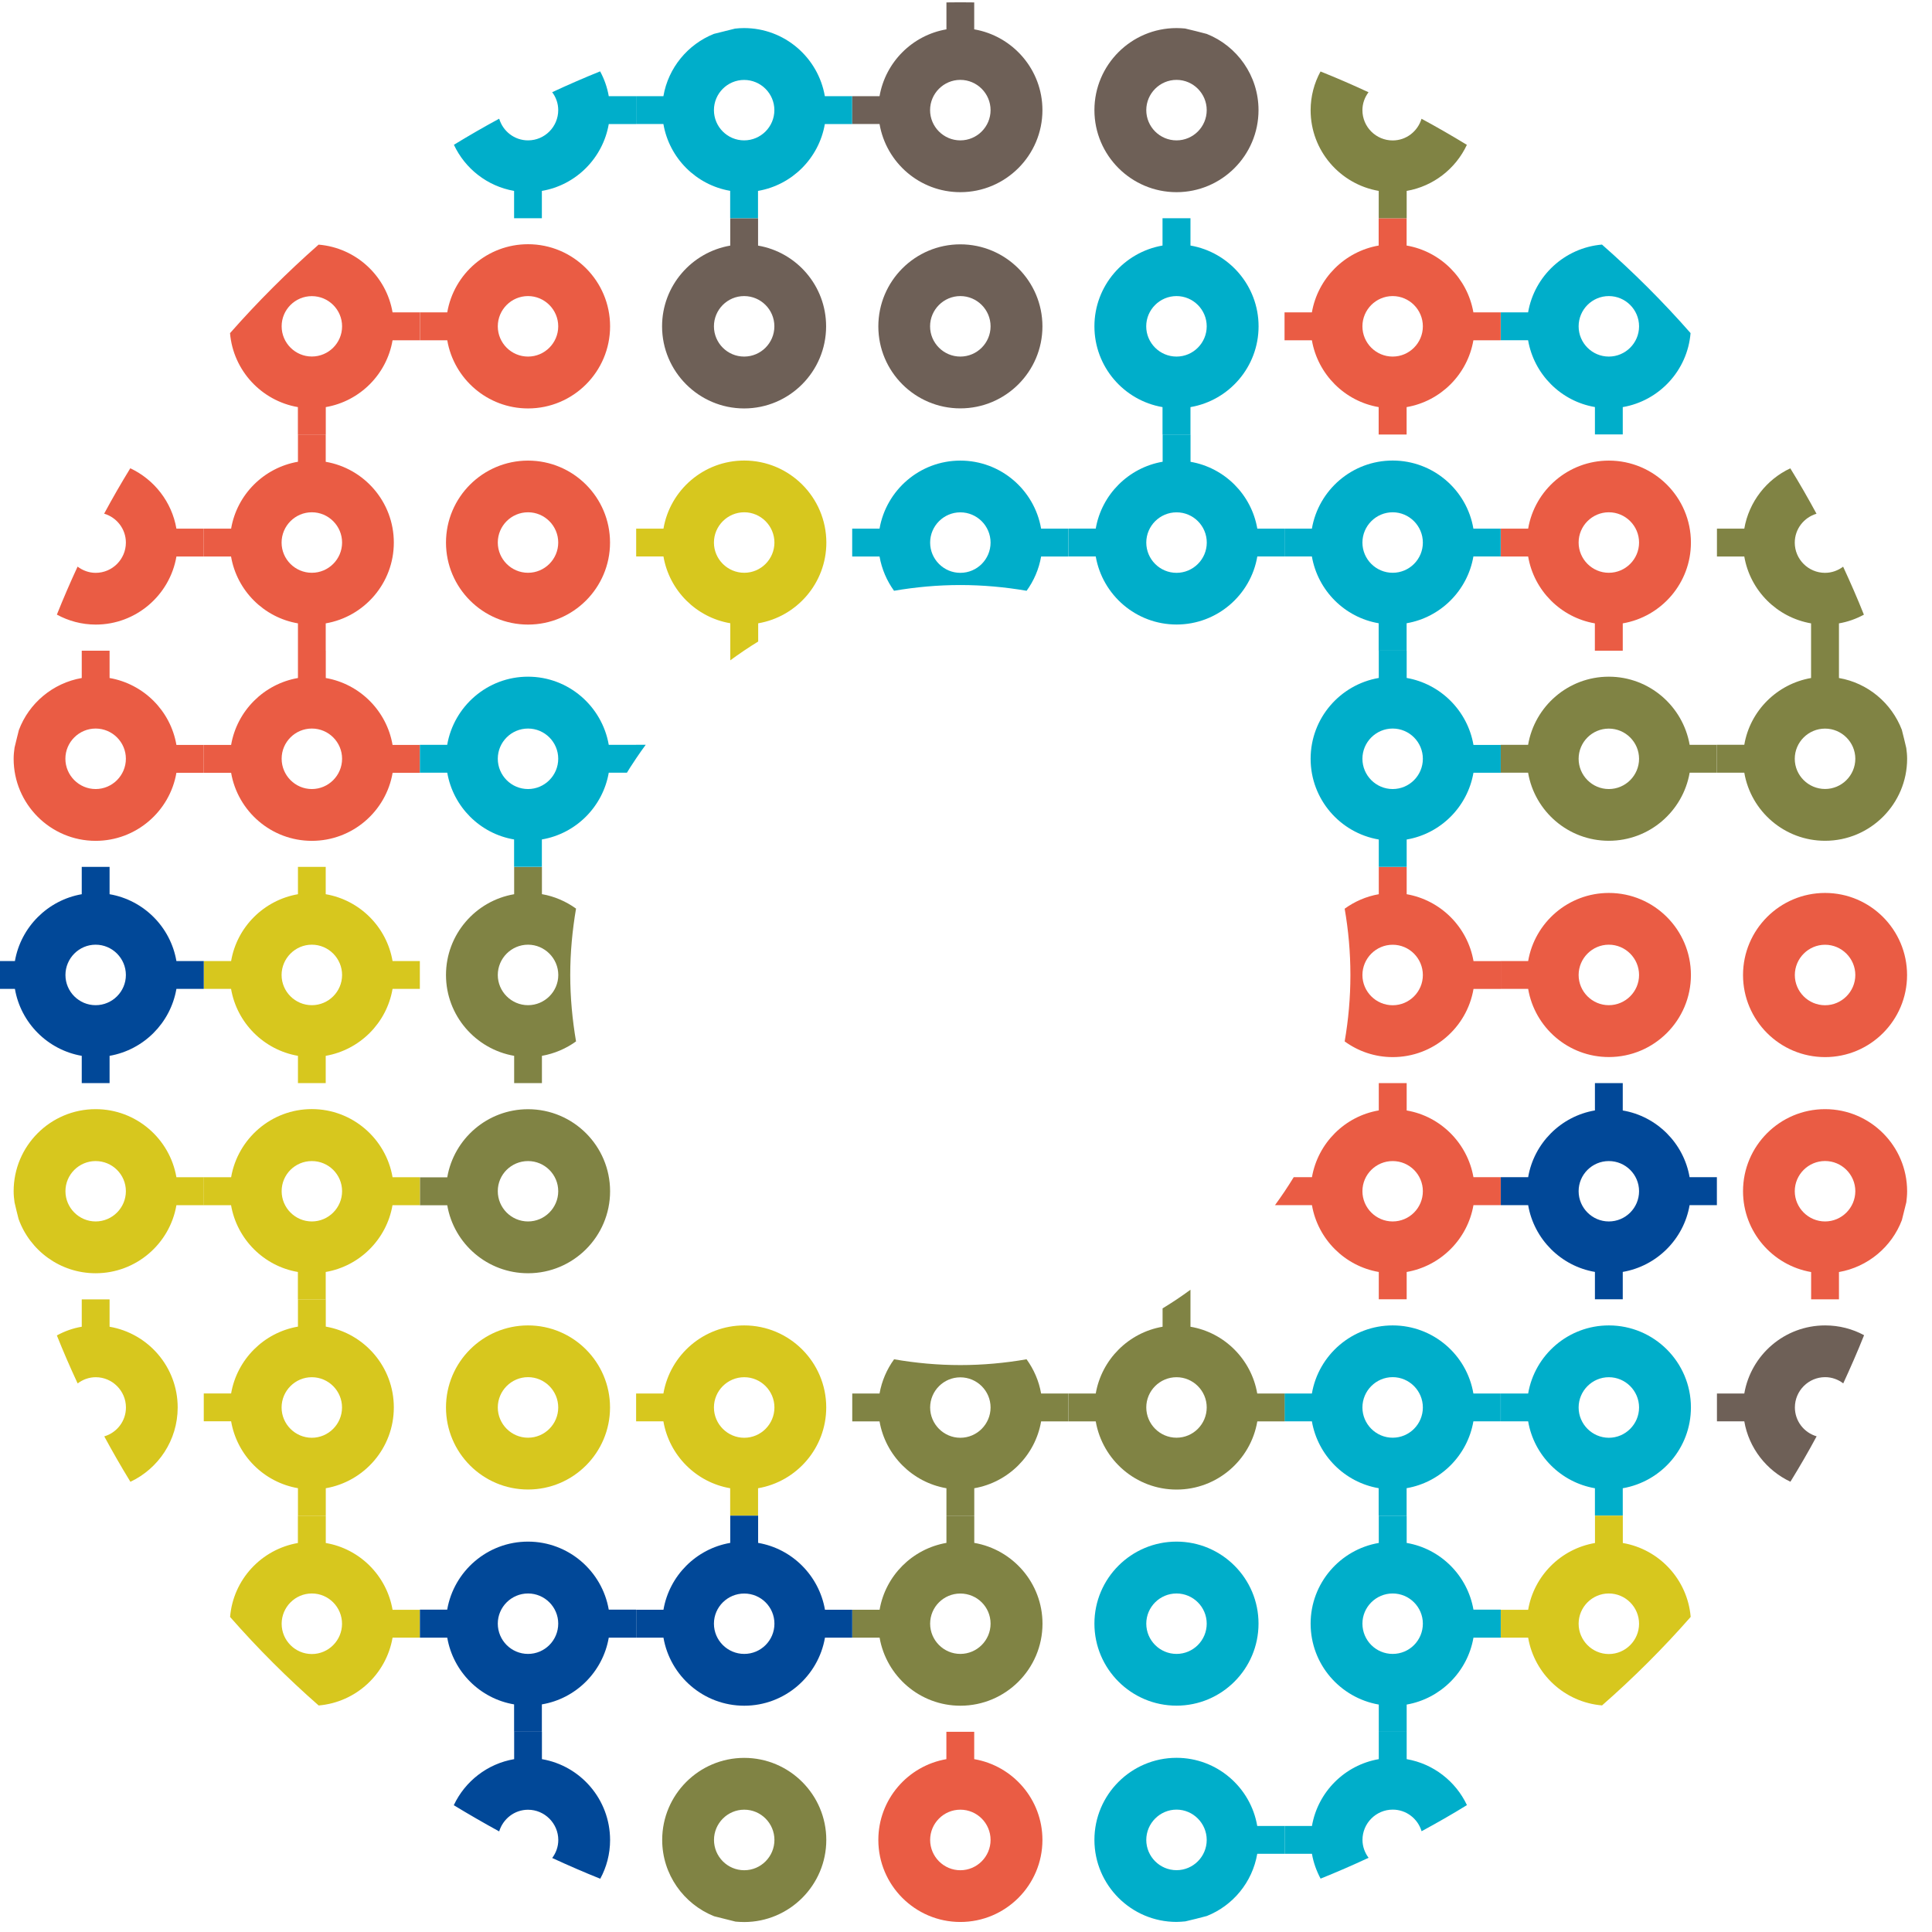 <?xml version="1.0" encoding="utf-8"?>
<!-- Generator: Adobe Illustrator 16.0.0, SVG Export Plug-In . SVG Version: 6.00 Build 0)  -->
<!DOCTYPE svg PUBLIC "-//W3C//DTD SVG 1.1//EN" "http://www.w3.org/Graphics/SVG/1.1/DTD/svg11.dtd">
<svg version="1.1" id="Ebene_1" xmlns="http://www.w3.org/2000/svg" xmlns:xlink="http://www.w3.org/1999/xlink" x="0px" y="0px"
	 width="32px" height="32px" viewBox="0 0 32 32" enable-background="new 0 0 32 32" xml:space="preserve">
<g>
	<path fill="#D7C71E" d="M5.165,27.396c-0.276,0-0.5-0.226-0.5-0.501c0-0.276,0.224-0.502,0.5-0.502c0.277,0,0.5,0.226,0.5,0.502
		C5.665,27.17,5.441,27.396,5.165,27.396 M6.502,27.125h0.453v-0.462H6.502c-0.097-0.564-0.543-1.011-1.106-1.106v-0.454H4.935
		H4.934v0.454c-0.603,0.104-1.072,0.604-1.123,1.225c0.457,0.521,0.947,1.01,1.467,1.466C5.897,28.195,6.398,27.729,6.502,27.125"/>
	<path fill="#D7C71E" d="M26.647,27.396c-0.276,0-0.5-0.227-0.5-0.502s0.224-0.501,0.5-0.501s0.501,0.226,0.501,0.501
		S26.924,27.396,26.647,27.396 M26.879,25.557v-0.454h-0.001h-0.46v0.454c-0.565,0.096-1.011,0.542-1.107,1.106h-0.453v0.462h0.453
		c0.104,0.604,0.604,1.07,1.224,1.122c0.52-0.456,1.011-0.945,1.468-1.466C27.95,26.161,27.482,25.66,26.879,25.557"/>
	<path fill="#EA5C44" d="M2.922,9.218h0.453V8.756H2.922c-0.076-0.443-0.368-0.814-0.764-1C2.007,8.002,1.862,8.253,1.725,8.508
		c0.207,0.061,0.36,0.252,0.36,0.479c0,0.276-0.225,0.501-0.5,0.501c-0.113,0-0.216-0.04-0.3-0.103
		c-0.121,0.261-0.236,0.527-0.343,0.795c0.192,0.104,0.41,0.165,0.644,0.165C2.254,10.345,2.813,9.857,2.922,9.218"/>
	<path fill="#808344" d="M9.247,16.149c0,0.275-0.226,0.5-0.501,0.5c-0.276,0-0.501-0.226-0.501-0.5
		c0-0.276,0.225-0.502,0.501-0.502C9.021,15.647,9.247,15.874,9.247,16.149 M8.976,14.359L8.976,14.359h-0.46v0.452
		c-0.64,0.109-1.129,0.667-1.129,1.338c0,0.67,0.489,1.228,1.129,1.339v0.452h0.46v-0.452c0.208-0.037,0.4-0.12,0.565-0.239
		c-0.061-0.359-0.096-0.726-0.096-1.1c0-0.375,0.035-0.741,0.096-1.1c-0.165-0.118-0.356-0.203-0.565-0.239V14.359z"/>
	<path fill="#D7C71E" d="M5.165,15.647c0.276,0,0.501,0.226,0.501,0.502c0,0.275-0.225,0.5-0.501,0.5s-0.501-0.225-0.501-0.5
		C4.664,15.874,4.889,15.647,5.165,15.647 M4.935,17.488v0.452h0.46v-0.452c0.565-0.099,1.01-0.544,1.107-1.109h0.452v-0.461H6.502
		c-0.097-0.564-0.542-1.01-1.107-1.107v-0.453h-0.46v0.453c-0.565,0.098-1.011,0.543-1.107,1.107H3.375v0.461h0.452
		C3.924,16.944,4.37,17.39,4.935,17.488"/>
	<path fill="#014898" d="M1.584,15.647c0.276,0,0.501,0.226,0.501,0.502c0,0.275-0.225,0.5-0.501,0.5c-0.276,0-0.5-0.225-0.5-0.5
		C1.084,15.874,1.308,15.647,1.584,15.647 M1.354,17.488v0.452h0.461v-0.452c0.565-0.099,1.009-0.544,1.107-1.109h0.453v-0.461
		H2.922c-0.097-0.564-0.542-1.01-1.107-1.107v-0.453H1.354v0.453c-0.563,0.098-1.009,0.543-1.107,1.107h-0.449
		c-0.001,0.076-0.003,0.151-0.003,0.227v0.008c0,0.076,0.001,0.151,0.003,0.226h0.449C0.344,16.944,0.79,17.39,1.354,17.488"/>
	<path fill="#EA5C44" d="M5.165,12.067c0.277,0,0.501,0.225,0.501,0.5c0,0.276-0.225,0.502-0.501,0.502
		c-0.275,0-0.5-0.226-0.5-0.502C4.664,12.292,4.889,12.067,5.165,12.067 M5.165,13.927c0.671,0,1.229-0.488,1.338-1.127h0.453
		v-0.001v-0.461H6.502c-0.097-0.564-0.542-1.01-1.106-1.108v-0.452H4.935v0.452c-0.565,0.098-1.01,0.544-1.107,1.108H3.375v0.462
		h0.453C3.938,13.438,4.495,13.927,5.165,13.927"/>
	<path fill="#EA5C44" d="M8.746,4.904c0.275,0,0.5,0.226,0.5,0.501c0,0.276-0.225,0.501-0.5,0.501c-0.277,0-0.501-0.225-0.501-0.501
		C8.245,5.13,8.469,4.904,8.746,4.904 M7.408,5.636c0.109,0.639,0.667,1.129,1.338,1.129c0.75,0,1.359-0.61,1.359-1.36
		s-0.609-1.36-1.359-1.36c-0.671,0-1.229,0.489-1.338,1.129H6.956v0.462H7.408z"/>
	<path fill="#EA5C44" d="M1.584,12.067c0.276,0,0.501,0.225,0.501,0.5c0,0.276-0.225,0.502-0.501,0.502
		c-0.275,0-0.501-0.226-0.501-0.502C1.083,12.292,1.309,12.067,1.584,12.067 M1.584,13.927c0.67,0,1.228-0.488,1.338-1.127h0.453
		v-0.462H2.922c-0.097-0.564-0.542-1.01-1.107-1.108v-0.452H1.354v0.452c-0.479,0.083-0.876,0.418-1.042,0.864
		c-0.025,0.096-0.047,0.192-0.071,0.289c-0.009,0.06-0.015,0.122-0.015,0.185C0.226,13.316,0.835,13.927,1.584,13.927"/>
	<path fill="#00AECA" d="M8.746,13.069c-0.277,0-0.501-0.226-0.501-0.502c0-0.275,0.224-0.5,0.501-0.5c0.276,0,0.5,0.225,0.5,0.5
		C9.246,12.843,9.021,13.069,8.746,13.069 M10.536,12.337L10.536,12.337h-0.453c-0.111-0.639-0.667-1.129-1.338-1.129
		c-0.671,0-1.228,0.49-1.338,1.129H6.955v0.461h0.453c0.097,0.564,0.542,1.011,1.107,1.106v0.453h0.46v-0.453
		c0.565-0.096,1.01-0.542,1.108-1.106h0.301c0.025-0.042,0.075-0.122,0.152-0.236c0.051-0.076,0.104-0.152,0.159-0.226H10.536z"/>
	<path fill="#EA5C44" d="M5.165,8.485c0.276,0,0.501,0.226,0.501,0.501c0,0.276-0.225,0.501-0.501,0.501S4.664,9.263,4.664,8.987
		C4.664,8.711,4.889,8.485,5.165,8.485 M4.935,10.325v0.453h0.46v-0.453c0.64-0.11,1.128-0.668,1.128-1.338
		c0-0.671-0.489-1.229-1.128-1.338V7.196h-0.46v0.452C4.37,7.746,3.924,8.191,3.828,8.756H3.375v0.462h0.452
		C3.924,9.783,4.37,10.228,4.935,10.325"/>
	<path fill="#D7C71E" d="M12.327,9.487c-0.276,0-0.502-0.225-0.502-0.5c0-0.276,0.226-0.502,0.502-0.502
		c0.275,0,0.5,0.226,0.5,0.502C12.826,9.263,12.602,9.487,12.327,9.487 M12.327,7.628c-0.671,0-1.229,0.488-1.338,1.128h-0.452
		v0.461h0.452c0.097,0.565,0.543,1.01,1.107,1.106v0.454v0.16c0.075-0.055,0.15-0.108,0.227-0.16
		c0.078-0.052,0.155-0.103,0.235-0.151v-0.302c0.64-0.109,1.129-0.667,1.129-1.337C13.686,8.237,13.076,7.628,12.327,7.628"/>
	<path fill="#6E6057" d="M12.325,4.904c0.277,0,0.501,0.225,0.501,0.501s-0.224,0.501-0.501,0.501c-0.276,0-0.5-0.225-0.5-0.501
		S12.049,4.904,12.325,4.904 M10.966,5.405c0,0.75,0.611,1.36,1.359,1.36c0.749,0,1.358-0.61,1.358-1.36
		c0-0.67-0.488-1.228-1.127-1.337V3.615h0h-0.461v0.453C11.455,4.178,10.966,4.735,10.966,5.405"/>
	<path fill="#EA5C44" d="M8.746,8.485c0.275,0,0.5,0.225,0.5,0.501s-0.225,0.501-0.5,0.501c-0.276,0-0.501-0.225-0.501-0.501
		S8.469,8.485,8.746,8.485 M8.746,10.345c0.75,0,1.358-0.61,1.358-1.358c0-0.75-0.609-1.358-1.358-1.358S7.387,8.237,7.387,8.987
		C7.387,9.735,7.996,10.345,8.746,10.345"/>
	<path fill="#808344" d="M26.647,13.069c-0.276,0-0.5-0.226-0.5-0.501c0-0.276,0.224-0.5,0.5-0.5s0.501,0.225,0.501,0.5
		C27.148,12.843,26.924,13.069,26.647,13.069 M26.647,11.208c-0.671,0-1.228,0.489-1.337,1.129h-0.453v0.461h0.453
		c0.109,0.64,0.666,1.128,1.337,1.128s1.228-0.488,1.339-1.128h0.451v-0.461h-0.451C27.875,11.698,27.318,11.208,26.647,11.208"/>
	<path fill="#00AECA" d="M19.487,4.904c0.275,0,0.5,0.225,0.5,0.501s-0.225,0.501-0.5,0.501c-0.276,0-0.502-0.225-0.502-0.501
		S19.211,4.904,19.487,4.904 M18.127,5.405c0,0.671,0.489,1.229,1.128,1.338v0.453h0.001h0.462V6.743
		c0.639-0.109,1.128-0.667,1.128-1.338c0-0.67-0.489-1.228-1.128-1.338V3.615h-0.463v0.452C18.616,4.177,18.127,4.735,18.127,5.405"
		/>
	<path fill="#EA5C44" d="M23.067,4.904c0.275,0,0.5,0.225,0.5,0.501c0,0.276-0.225,0.501-0.5,0.501
		c-0.276,0-0.501-0.225-0.501-0.501C22.566,5.129,22.791,4.904,23.067,4.904 M21.729,5.174h-0.453v0.462h0.453
		c0.098,0.564,0.543,1.01,1.106,1.107v0.454h0.463V6.743c0.563-0.097,1.009-0.542,1.106-1.107h0.452V5.174h-0.452
		c-0.098-0.564-0.543-1.01-1.106-1.107V3.615h-0.463v0.452C22.272,4.165,21.827,4.61,21.729,5.174"/>
	<path fill="#00AECA" d="M15.906,9.488c-0.275,0-0.5-0.225-0.5-0.501s0.225-0.501,0.5-0.501c0.276,0,0.501,0.225,0.501,0.501
		S16.183,9.488,15.906,9.488 M17.696,9.218V8.756h-0.452c-0.11-0.639-0.667-1.127-1.338-1.127c-0.67,0-1.227,0.488-1.338,1.127
		h-0.453v0.462h0.453c0.037,0.208,0.12,0.401,0.24,0.567c0.357-0.061,0.723-0.095,1.098-0.095s0.74,0.034,1.098,0.095
		c0.12-0.166,0.204-0.358,0.24-0.567H17.696z"/>
	<path fill="#00AECA" d="M23.067,9.487c-0.276,0-0.501-0.225-0.501-0.5c0-0.276,0.225-0.502,0.501-0.502
		c0.275,0,0.5,0.226,0.5,0.502C23.567,9.263,23.343,9.487,23.067,9.487 M23.067,7.628c-0.671,0-1.228,0.488-1.338,1.128h-0.453
		v0.461h0.453c0.098,0.564,0.543,1.01,1.106,1.106v0.454h0.463v-0.454c0.563-0.097,1.009-0.542,1.106-1.106h0.452V8.756h-0.452
		C24.296,8.116,23.738,7.628,23.067,7.628"/>
	<path fill="#EA5C44" d="M26.647,8.485c0.276,0,0.501,0.225,0.501,0.501s-0.225,0.501-0.501,0.501c-0.275,0-0.5-0.225-0.5-0.501
		S26.372,8.485,26.647,8.485 M25.311,9.218c0.096,0.564,0.542,1.01,1.105,1.107v0.453h0.462v-0.453
		c0.641-0.11,1.129-0.668,1.129-1.338c0-0.75-0.61-1.358-1.359-1.358c-0.671,0-1.228,0.487-1.337,1.127h-0.453v0.462H25.311z"/>
	<path fill="#EA5C44" d="M23.067,16.65c-0.276,0-0.501-0.226-0.501-0.5c0-0.276,0.225-0.502,0.501-0.502s0.5,0.226,0.5,0.502
		C23.567,16.424,23.344,16.65,23.067,16.65 M23.299,14.811v-0.452h-0.462v0.452c-0.208,0.036-0.401,0.121-0.565,0.24
		c0.062,0.357,0.095,0.724,0.095,1.099c0,0.375-0.033,0.741-0.095,1.099c0.224,0.163,0.498,0.26,0.796,0.26
		c0.671,0,1.229-0.488,1.338-1.129h0.452v-0.461h-0.452C24.308,15.354,23.862,14.909,23.299,14.811"/>
	<path fill="#00AECA" d="M19.988,8.987c0,0.276-0.226,0.501-0.501,0.501c-0.276,0-0.501-0.225-0.501-0.501s0.225-0.501,0.501-0.501
		C19.763,8.485,19.988,8.71,19.988,8.987 M19.256,7.648c-0.563,0.097-1.01,0.543-1.107,1.107h-0.452l0,0v0.462l0,0h0.452
		c0.111,0.639,0.668,1.127,1.339,1.127c0.67,0,1.228-0.488,1.337-1.127h0.452V8.756h-0.452c-0.097-0.564-0.542-1.01-1.106-1.107
		V7.196h-0.001h-0.461V7.648z"/>
	<path fill="#EA5C44" d="M26.647,15.647c0.276,0,0.501,0.226,0.501,0.502c0,0.275-0.225,0.5-0.501,0.5c-0.275,0-0.5-0.225-0.5-0.5
		C26.147,15.874,26.372,15.647,26.647,15.647 M25.311,16.379c0.109,0.641,0.666,1.129,1.337,1.129c0.749,0,1.359-0.609,1.359-1.359
		c0-0.75-0.61-1.359-1.359-1.359c-0.671,0-1.228,0.489-1.337,1.128h-0.453v0.461H25.311z"/>
	<path fill="#00AECA" d="M23.067,13.069c-0.276,0-0.501-0.226-0.501-0.501c0-0.276,0.225-0.501,0.501-0.501s0.5,0.225,0.5,0.501
		C23.567,12.843,23.344,13.069,23.067,13.069 M24.405,12.337c-0.098-0.564-0.544-1.01-1.106-1.108v-0.452h-0.462v0.452
		c-0.641,0.11-1.129,0.667-1.129,1.339c0,0.67,0.488,1.228,1.129,1.337v0.453l0,0h0.462v-0.453c0.563-0.096,1.009-0.542,1.106-1.106
		h0.452l0,0v-0.461H24.405z"/>
	<path fill="#6E6057" d="M15.906,4.904c0.276,0,0.501,0.225,0.501,0.501c0,0.276-0.225,0.501-0.501,0.501
		c-0.275,0-0.501-0.225-0.501-0.501C15.405,5.129,15.631,4.904,15.906,4.904 M15.906,6.764c0.75,0,1.36-0.609,1.36-1.358
		s-0.61-1.359-1.36-1.359c-0.75,0-1.358,0.61-1.358,1.359S15.157,6.764,15.906,6.764"/>
	<path fill="#EA5C44" d="M23.067,20.231c-0.276,0-0.501-0.226-0.501-0.501c0-0.276,0.225-0.499,0.501-0.499s0.5,0.223,0.5,0.499
		C23.567,20.006,23.344,20.231,23.067,20.231 M24.405,19.499c-0.098-0.563-0.544-1.011-1.106-1.106V17.94h-0.462v0.452
		c-0.564,0.096-1.009,0.543-1.107,1.106h-0.302c-0.048,0.08-0.1,0.158-0.151,0.236c-0.051,0.076-0.104,0.151-0.159,0.227h0.159
		h0.453c0.097,0.563,0.543,1.01,1.107,1.107v0.452h0.462v-0.452c0.563-0.098,1.009-0.544,1.106-1.107h0.452v-0.463H24.405z"/>
	<path fill="#014898" d="M26.647,20.231c-0.275,0-0.5-0.226-0.5-0.501c0-0.276,0.225-0.499,0.5-0.499
		c0.276,0,0.501,0.223,0.501,0.499C27.148,20.006,26.924,20.231,26.647,20.231 M26.878,18.393V17.94h-0.461v0.452
		c-0.564,0.096-1.01,0.543-1.106,1.106h-0.453v0.463h0.453c0.097,0.563,0.542,1.01,1.106,1.106v0.453h0.461v-0.453
		c0.564-0.097,1.011-0.543,1.107-1.106h0.452v-0.463h-0.452C27.889,18.936,27.442,18.488,26.878,18.393"/>
	<path fill="#808344" d="M15.906,22.813c0.276,0,0.501,0.224,0.501,0.499c0,0.276-0.225,0.502-0.501,0.502
		c-0.275,0-0.5-0.226-0.5-0.502C15.407,23.036,15.631,22.813,15.906,22.813 M15.676,24.65v0.452h0.461V24.65
		c0.564-0.098,1.011-0.544,1.107-1.107h0.452v-0.462h-0.452c-0.036-0.209-0.121-0.401-0.241-0.567
		c-0.356,0.062-0.723,0.096-1.097,0.096c-0.375,0-0.74-0.034-1.097-0.096c-0.12,0.166-0.204,0.358-0.241,0.567h-0.452v0.462h0.452
		C14.666,24.106,15.111,24.553,15.676,24.65"/>
	<path fill="#00AECA" d="M23.067,23.813c-0.276,0-0.501-0.226-0.501-0.501c0-0.276,0.225-0.502,0.501-0.502
		c0.275,0,0.5,0.226,0.5,0.502C23.567,23.588,23.343,23.813,23.067,23.813 M23.067,21.953c-0.671,0-1.228,0.488-1.338,1.128h-0.453
		v0.461h0.453c0.098,0.564,0.543,1.011,1.106,1.107v0.453h0.463v-0.453c0.563-0.097,1.009-0.543,1.106-1.107h0.452v-0.461h-0.452
		C24.296,22.441,23.738,21.953,23.067,21.953"/>
	<path fill="#00AECA" d="M19.487,30.976c-0.276,0-0.501-0.225-0.501-0.501c0-0.275,0.225-0.502,0.501-0.502
		c0.275,0,0.5,0.227,0.5,0.502C19.987,30.751,19.763,30.976,19.487,30.976 M20.824,30.705h0.452v-0.461h-0.452
		c-0.109-0.64-0.667-1.129-1.337-1.129c-0.75,0-1.36,0.61-1.36,1.359s0.61,1.359,1.36,1.359c0.049,0,0.098-0.005,0.146-0.009
		c0.119-0.027,0.238-0.058,0.356-0.089C20.421,31.563,20.743,31.176,20.824,30.705"/>
	<path fill="#00AECA" d="M26.147,23.312c0-0.275,0.225-0.501,0.5-0.501c0.276,0,0.501,0.226,0.501,0.501
		c0,0.276-0.225,0.502-0.501,0.502C26.372,23.813,26.147,23.588,26.147,23.312 M26.878,24.65c0.641-0.111,1.129-0.667,1.129-1.339
		c0-0.749-0.61-1.358-1.359-1.358c-0.671,0-1.228,0.488-1.337,1.128h-0.453v0.461h0.453c0.096,0.564,0.542,1.011,1.106,1.108v0.452
		l0,0h0.461V24.65z"/>
	<path fill="#00AECA" d="M23.299,29.137v-0.453h-0.462v0.453c-0.564,0.097-1.01,0.543-1.107,1.107h-0.453v0.461h0.453
		c0.025,0.146,0.075,0.283,0.143,0.411c0.269-0.108,0.533-0.223,0.795-0.345c-0.062-0.083-0.101-0.186-0.101-0.297
		c0-0.275,0.225-0.501,0.501-0.501c0.227,0,0.416,0.152,0.478,0.358c0.254-0.138,0.506-0.281,0.751-0.433
		C24.111,29.504,23.741,29.213,23.299,29.137"/>
	<path fill="#808344" d="M19.487,23.813c-0.276,0-0.501-0.226-0.501-0.502c0-0.275,0.225-0.5,0.501-0.5c0.275,0,0.5,0.225,0.5,0.5
		C19.987,23.588,19.763,23.813,19.487,23.813 M20.824,23.081c-0.097-0.563-0.542-1.011-1.106-1.106v-0.453l0,0v-0.16
		c-0.075,0.055-0.15,0.108-0.228,0.16c-0.078,0.051-0.155,0.102-0.234,0.149v0.304c-0.563,0.096-1.01,0.543-1.107,1.106h-0.452l0,0
		v0.462l0,0h0.452c0.111,0.64,0.668,1.129,1.339,1.129c0.67,0,1.228-0.489,1.337-1.129h0.452v-0.001v-0.461H20.824z"/>
	<path fill="#00AECA" d="M23.067,27.394c-0.276,0-0.501-0.224-0.501-0.502c0-0.274,0.225-0.499,0.501-0.499s0.5,0.225,0.5,0.499
		C23.567,27.17,23.344,27.394,23.067,27.394 M24.405,27.125h0.452v-0.464h-0.452c-0.098-0.564-0.544-1.01-1.106-1.105v-0.453h-0.462
		v0.453c-0.641,0.109-1.129,0.668-1.129,1.336c0,0.673,0.488,1.229,1.129,1.341v0.451l0,0h0.462v-0.451
		C23.861,28.135,24.308,27.688,24.405,27.125"/>
	<path fill="#808344" d="M16.407,26.893c0,0.276-0.225,0.501-0.501,0.501c-0.275,0-0.5-0.225-0.5-0.501s0.224-0.499,0.5-0.499
		C16.183,26.394,16.407,26.616,16.407,26.893 M15.676,25.103v0.452c-0.565,0.098-1.01,0.543-1.107,1.107h-0.452v0.463h0.452
		c0.111,0.638,0.667,1.127,1.338,1.127c0.75,0,1.36-0.609,1.36-1.359c0-0.67-0.49-1.228-1.13-1.338v-0.452H15.676z"/>
	<path fill="#EA5C44" d="M16.407,30.475c0,0.276-0.225,0.502-0.501,0.502c-0.275,0-0.5-0.226-0.5-0.502
		c0-0.275,0.224-0.501,0.5-0.501C16.183,29.974,16.407,30.199,16.407,30.475 M15.676,29.137c-0.639,0.109-1.128,0.667-1.128,1.338
		c0,0.749,0.609,1.359,1.358,1.359c0.75,0,1.36-0.61,1.36-1.359c0-0.671-0.49-1.229-1.13-1.338v-0.453h-0.461V29.137z"/>
	<path fill="#00AECA" d="M19.487,27.394c-0.276,0-0.501-0.225-0.501-0.501s0.225-0.5,0.501-0.5c0.275,0,0.5,0.224,0.5,0.5
		S19.763,27.394,19.487,27.394 M19.487,25.534c-0.75,0-1.36,0.609-1.36,1.358c0,0.75,0.61,1.359,1.36,1.359
		c0.749,0,1.358-0.609,1.358-1.359C20.846,26.144,20.236,25.534,19.487,25.534"/>
	<path fill="#D7C71E" d="M2.943,23.312c0-0.671-0.489-1.228-1.128-1.337v-0.453H1.354v0.453c-0.147,0.024-0.286,0.075-0.412,0.144
		c0.107,0.269,0.222,0.533,0.344,0.795c0.083-0.063,0.187-0.103,0.3-0.103c0.275,0,0.5,0.226,0.5,0.501
		c0,0.228-0.152,0.418-0.359,0.479c0.138,0.255,0.282,0.506,0.433,0.752C2.622,24.326,2.943,23.856,2.943,23.312"/>
	<path fill="#014898" d="M8.976,29.137v-0.453h0h-0.46v0.453c-0.444,0.076-0.814,0.367-1,0.763c0.247,0.15,0.498,0.295,0.752,0.434
		c0.063-0.207,0.252-0.359,0.478-0.359c0.275,0,0.501,0.226,0.501,0.501c0,0.111-0.038,0.215-0.101,0.298
		c0.262,0.121,0.527,0.236,0.796,0.344c0.104-0.191,0.163-0.409,0.163-0.642C10.104,29.804,9.616,29.246,8.976,29.137"/>
	<path fill="#014898" d="M12.327,27.394c-0.276,0-0.502-0.224-0.502-0.501c0-0.276,0.226-0.499,0.502-0.499
		c0.276,0,0.5,0.223,0.5,0.499C12.827,27.17,12.603,27.394,12.327,27.394 M12.557,25.555v-0.452h-0.462v0.452
		c-0.564,0.097-1.009,0.543-1.106,1.107h-0.452v0.463h0.452c0.11,0.638,0.667,1.127,1.338,1.127c0.67,0,1.227-0.489,1.337-1.127
		h0.452v-0.463h-0.452C13.566,26.098,13.121,25.651,12.557,25.555"/>
	<path fill="#808344" d="M8.746,19.231c0.275,0,0.5,0.223,0.5,0.499c0,0.275-0.225,0.501-0.5,0.501
		c-0.277,0-0.501-0.226-0.501-0.501C8.244,19.454,8.469,19.231,8.746,19.231 M8.746,21.089c0.75,0,1.359-0.609,1.359-1.358
		c0-0.75-0.609-1.359-1.359-1.359c-0.671,0-1.229,0.489-1.338,1.128H6.955v0.463h0.453C7.517,20.601,8.074,21.089,8.746,21.089"/>
	<path fill="#D7C71E" d="M5.165,19.231c0.277,0,0.501,0.223,0.501,0.499c0,0.275-0.225,0.501-0.501,0.501
		c-0.276,0-0.5-0.226-0.5-0.501C4.664,19.454,4.888,19.231,5.165,19.231 M4.934,21.068v0.453h0h0.461v-0.453
		c0.564-0.097,1.009-0.543,1.106-1.106h0.453v-0.463H6.502C6.393,18.86,5.835,18.37,5.165,18.37c-0.67,0-1.227,0.49-1.337,1.129
		H3.375v0.463h0.452C3.925,20.526,4.37,20.972,4.934,21.068"/>
	<path fill="#014898" d="M8.746,27.394c-0.276,0-0.501-0.224-0.501-0.502c0-0.274,0.225-0.499,0.501-0.499
		c0.276,0,0.5,0.225,0.5,0.499C9.246,27.17,9.021,27.394,8.746,27.394 M10.083,27.125h0.452h0.001v-0.464h-0.001h-0.452
		c-0.11-0.638-0.667-1.127-1.338-1.127s-1.228,0.489-1.338,1.127H6.955v0.464h0.453c0.097,0.563,0.542,1.01,1.107,1.105v0.453h0.46
		V28.23C9.541,28.135,9.986,27.688,10.083,27.125"/>
	<path fill="#D7C71E" d="M1.584,19.231c0.276,0,0.501,0.223,0.501,0.499c0,0.275-0.225,0.501-0.501,0.501
		c-0.275,0-0.5-0.226-0.5-0.501C1.084,19.454,1.309,19.231,1.584,19.231 M1.584,21.089c0.67,0,1.228-0.488,1.338-1.127h0.454v-0.463
		H2.922c-0.11-0.639-0.667-1.128-1.338-1.128c-0.749,0-1.358,0.609-1.358,1.359c0,0.063,0.006,0.126,0.015,0.186
		c0.021,0.092,0.043,0.183,0.067,0.275C0.496,20.714,0.997,21.089,1.584,21.089"/>
	<path fill="#D7C71E" d="M4.664,23.312c0-0.275,0.225-0.501,0.5-0.501c0.277,0,0.501,0.226,0.501,0.501
		c0,0.276-0.225,0.502-0.501,0.502C4.889,23.813,4.664,23.588,4.664,23.312 M5.396,24.65c0.639-0.111,1.127-0.667,1.127-1.339
		c0-0.671-0.488-1.228-1.127-1.338v-0.452H4.935v0.452c-0.565,0.097-1.01,0.544-1.107,1.107H3.375v0.461h0.453
		c0.097,0.564,0.542,1.011,1.107,1.108v0.452h0.461V24.65z"/>
	<path fill="#D7C71E" d="M12.327,22.811c0.276,0,0.5,0.226,0.5,0.501c0,0.276-0.224,0.502-0.5,0.502
		c-0.276,0-0.502-0.226-0.502-0.502C11.825,23.036,12.05,22.811,12.327,22.811 M10.988,23.542c0.097,0.564,0.542,1.011,1.106,1.108
		v0.452h0.462V24.65c0.64-0.11,1.129-0.667,1.129-1.339c0-0.749-0.61-1.358-1.359-1.358c-0.671,0-1.228,0.488-1.338,1.128h-0.452
		v0.461H10.988z"/>
	<path fill="#808344" d="M11.826,30.475c0-0.275,0.225-0.501,0.501-0.501c0.276,0,0.5,0.226,0.5,0.501
		c0,0.276-0.224,0.502-0.5,0.502C12.05,30.977,11.826,30.751,11.826,30.475 M13.686,30.475c0-0.749-0.61-1.359-1.359-1.359
		c-0.75,0-1.359,0.61-1.359,1.359c0,0.572,0.357,1.063,0.86,1.264c0.118,0.03,0.237,0.06,0.355,0.089
		c0.048,0.004,0.095,0.007,0.144,0.007C13.075,31.834,13.686,31.224,13.686,30.475"/>
	<path fill="#00AECA" d="M12.325,1.324c0.276,0,0.501,0.225,0.501,0.5c0,0.276-0.225,0.501-0.501,0.501s-0.5-0.225-0.5-0.501
		C11.825,1.549,12.049,1.324,12.325,1.324 M10.988,1.593h-0.452v0.461h0.452c0.097,0.565,0.542,1.01,1.106,1.107v0.453h0h0.461
		V3.162c0.564-0.097,1.009-0.542,1.107-1.107h0.453V1.593h-0.453c-0.11-0.64-0.667-1.128-1.338-1.128c-0.051,0-0.1,0.003-0.15,0.009
		c-0.117,0.028-0.233,0.058-0.349,0.087C11.393,0.733,11.068,1.123,10.988,1.593"/>
	<path fill="#00AECA" d="M8.515,3.162v0.453h0.46V3.162c0.565-0.096,1.01-0.542,1.108-1.107h0.453V1.593h-0.453
		c-0.025-0.146-0.075-0.285-0.143-0.411C9.672,1.29,9.408,1.405,9.146,1.527c0.062,0.083,0.1,0.185,0.1,0.296
		c0,0.277-0.224,0.502-0.5,0.502c-0.227,0-0.416-0.152-0.478-0.359c-0.254,0.137-0.504,0.282-0.75,0.432
		C7.703,2.794,8.072,3.085,8.515,3.162"/>
	<path fill="#808344" d="M22.836,3.162v0.453h0.463V3.162c0.441-0.076,0.813-0.368,0.997-0.763c-0.246-0.15-0.497-0.295-0.751-0.432
		c-0.063,0.207-0.251,0.359-0.478,0.359c-0.276,0-0.501-0.224-0.501-0.501c0-0.111,0.038-0.214,0.101-0.297
		c-0.262-0.122-0.527-0.237-0.795-0.344c-0.104,0.191-0.164,0.409-0.164,0.642C21.708,2.495,22.196,3.052,22.836,3.162"/>
	<path fill="#6E6057" d="M15.906,1.323c0.276,0,0.501,0.226,0.501,0.501c0,0.276-0.225,0.501-0.501,0.501
		c-0.276,0-0.501-0.225-0.501-0.501C15.405,1.549,15.63,1.323,15.906,1.323 M14.568,1.593h-0.452v0.461h0.452
		c0.11,0.641,0.667,1.129,1.338,1.129c0.75,0,1.36-0.61,1.36-1.359c0-0.67-0.49-1.228-1.13-1.338V0.04
		c-0.077-0.001-0.154-0.002-0.23-0.002c-0.077,0-0.153,0.001-0.23,0.002v0.446C15.111,0.583,14.666,1.029,14.568,1.593"/>
	<path fill="#EA5C44" d="M5.165,4.905c0.277,0,0.501,0.225,0.501,0.5c0,0.276-0.225,0.5-0.501,0.5c-0.275,0-0.5-0.225-0.5-0.5
		C4.664,5.13,4.889,4.905,5.165,4.905 M4.934,6.743v0.453h0.462V6.743C5.96,6.646,6.406,6.2,6.502,5.636h0.453V5.174H6.502
		C6.399,4.571,5.897,4.103,5.277,4.052c-0.52,0.458-1.009,0.946-1.467,1.466C3.862,6.137,4.331,6.639,4.934,6.743"/>
	<path fill="#00AECA" d="M26.647,4.904c0.276,0,0.501,0.225,0.501,0.501c0,0.276-0.225,0.501-0.501,0.501s-0.5-0.225-0.5-0.501
		C26.147,5.129,26.371,4.904,26.647,4.904 M25.31,5.174h-0.452v0.461h0.452c0.098,0.565,0.543,1.011,1.107,1.107v0.453h0.461V6.743
		c0.604-0.104,1.072-0.606,1.123-1.226c-0.456-0.52-0.947-1.009-1.467-1.466C25.915,4.103,25.414,4.571,25.31,5.174"/>
	<path fill="#6E6057" d="M19.987,1.824c0,0.277-0.225,0.501-0.5,0.501c-0.276,0-0.501-0.224-0.501-0.501
		c0-0.275,0.225-0.501,0.501-0.501C19.763,1.323,19.987,1.549,19.987,1.824 M18.127,1.824c0,0.749,0.61,1.359,1.36,1.359
		c0.749,0,1.358-0.61,1.358-1.359c0-0.572-0.356-1.063-0.857-1.262c-0.119-0.032-0.238-0.061-0.36-0.09
		c-0.046-0.004-0.094-0.007-0.141-0.007C18.737,0.465,18.127,1.075,18.127,1.824"/>
	<path fill="#808344" d="M28.891,8.756h-0.453v0.462h0.453c0.097,0.565,0.542,1.009,1.106,1.107v0.453h0.462v-0.453
		c0.147-0.025,0.285-0.075,0.413-0.144c-0.107-0.269-0.223-0.534-0.344-0.795c-0.084,0.063-0.188,0.102-0.3,0.102
		c-0.276,0-0.501-0.225-0.501-0.5c0-0.227,0.152-0.417,0.36-0.479c-0.138-0.255-0.282-0.506-0.434-0.752
		C29.259,7.941,28.967,8.313,28.891,8.756"/>
	<path fill="#808344" d="M30.229,13.068c-0.276,0-0.502-0.224-0.502-0.5c0-0.276,0.226-0.5,0.502-0.5c0.275,0,0.501,0.225,0.501,0.5
		C30.729,12.844,30.504,13.068,30.229,13.068 M30.459,11.23v-0.452h-0.462v0.452c-0.564,0.098-1.011,0.543-1.106,1.106h-0.453v0.001
		v0.461h0.453c0.109,0.64,0.667,1.128,1.338,1.128c0.749,0,1.359-0.61,1.359-1.359c0-0.06-0.006-0.119-0.014-0.177
		c-0.023-0.102-0.049-0.203-0.074-0.303C31.33,11.645,30.937,11.312,30.459,11.23"/>
	<path fill="#EA5C44" d="M30.229,16.65c-0.276,0-0.501-0.225-0.501-0.5c0-0.276,0.225-0.502,0.501-0.502
		c0.275,0,0.501,0.226,0.501,0.502C30.729,16.425,30.504,16.65,30.229,16.65 M30.229,14.79c-0.75,0-1.359,0.61-1.359,1.36
		c0,0.75,0.609,1.359,1.359,1.359c0.749,0,1.358-0.609,1.358-1.359C31.587,15.4,30.978,14.79,30.229,14.79"/>
	<path fill="#6E6057" d="M28.891,23.081h-0.453v0.461h0.453c0.076,0.444,0.369,0.814,0.764,1c0.151-0.246,0.297-0.496,0.434-0.752
		c-0.208-0.061-0.36-0.251-0.36-0.479c0-0.275,0.225-0.501,0.501-0.501c0.112,0,0.216,0.039,0.3,0.103
		c0.121-0.262,0.237-0.527,0.345-0.798c-0.192-0.104-0.412-0.162-0.645-0.162C29.558,21.953,29.001,22.441,28.891,23.081"/>
	<path fill="#EA5C44" d="M30.229,20.231c-0.276,0-0.502-0.226-0.502-0.501c0-0.276,0.226-0.5,0.502-0.5
		c0.275,0,0.501,0.224,0.501,0.5C30.729,20.006,30.504,20.231,30.229,20.231 M30.229,18.371c-0.75,0-1.359,0.609-1.359,1.359
		c0,0.671,0.488,1.229,1.128,1.339v0.452h0.461v-0.452c0.479-0.084,0.874-0.417,1.042-0.86c0.025-0.098,0.05-0.198,0.074-0.297
		c0.007-0.06,0.013-0.12,0.013-0.182C31.587,18.98,30.978,18.371,30.229,18.371"/>
	<path fill="#D7C71E" d="M8.746,23.813c-0.276,0-0.501-0.226-0.501-0.501c0-0.276,0.225-0.502,0.501-0.502
		c0.275,0,0.5,0.226,0.5,0.502C9.246,23.588,9.021,23.813,8.746,23.813 M8.746,21.953c-0.75,0-1.359,0.609-1.359,1.359
		c0,0.749,0.609,1.359,1.359,1.359s1.358-0.61,1.358-1.359C10.104,22.563,9.495,21.953,8.746,21.953"/>
</g>
</svg>
